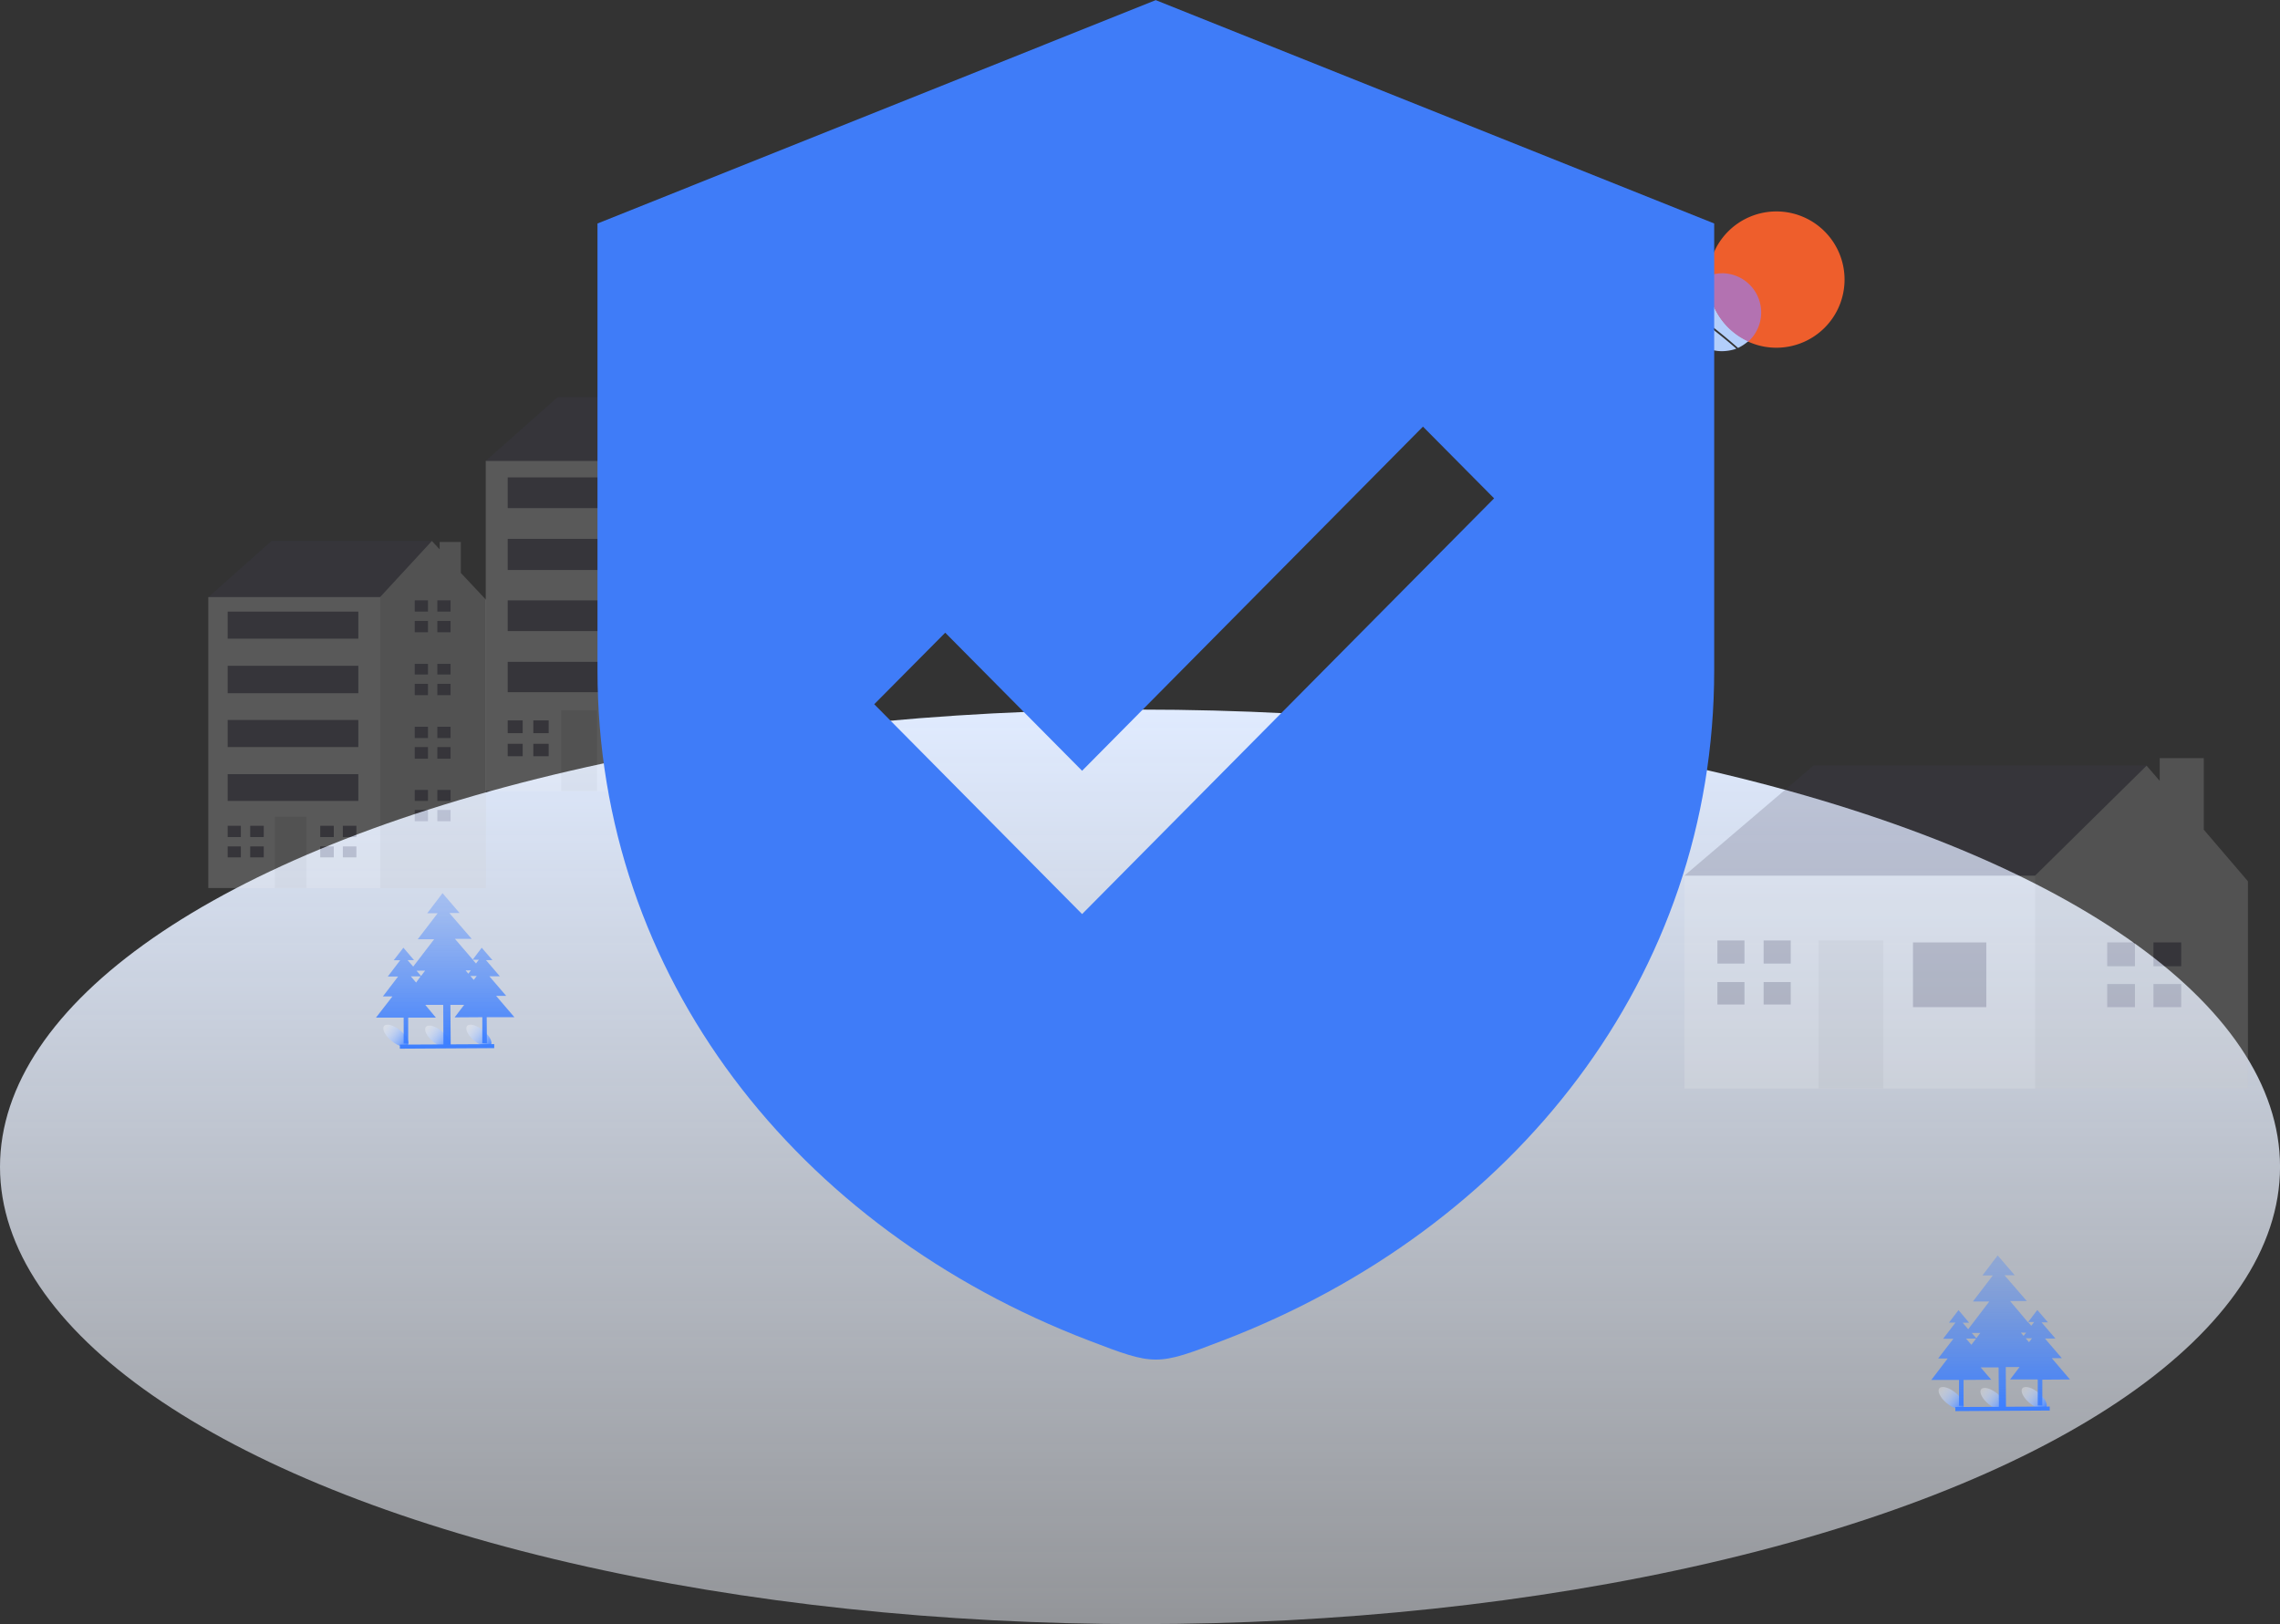 <svg xmlns="http://www.w3.org/2000/svg" xmlns:xlink="http://www.w3.org/1999/xlink" viewBox="0 0 612.51 436.38"><rect x="0" y="0" width="612.51" height="436.38" fill="#333333" stroke="none"/><defs><style>.cls-1{fill:url(#未命名的渐变_15);}.cls-2{fill:url(#未命名的渐变_75);}.cls-3{fill:url(#未命名的渐变_75-2);}.cls-4{fill:url(#未命名的渐变_75-3);}.cls-5{fill:url(#未命名的渐变_29);}.cls-6{fill:url(#未命名的渐变_75-4);}.cls-7{fill:url(#未命名的渐变_75-5);}.cls-8{fill:url(#未命名的渐变_75-6);}.cls-9{fill:url(#未命名的渐变_29-2);}.cls-10{opacity:0.2;}.cls-11{fill:#3f3d56;}.cls-11,.cls-12,.cls-13,.cls-14,.cls-15,.cls-16,.cls-17{fill-rule:evenodd;}.cls-12{fill:#ccc;}.cls-13{fill:#f2f2f2;}.cls-14{fill:#b3cefb;}.cls-15{fill:#ee5e2c;}.cls-16{fill:#b372b1;}.cls-17{fill:#3f7cf8;}</style><linearGradient id="未命名的渐变_15" x1="306.26" y1="436.38" x2="306.26" y2="190.67" gradientUnits="userSpaceOnUse"><stop offset="0" stop-color="#f3f7ff" stop-opacity="0.5"/><stop offset="1" stop-color="#e0ebff"/></linearGradient><linearGradient id="未命名的渐变_75" x1="45.47" y1="-3538.61" x2="37.3" y2="-3538.61" gradientTransform="matrix(0, 1, -1.41, 0, -4448.95, 334.24)" gradientUnits="userSpaceOnUse"><stop offset="0" stop-color="#4a88ff"/><stop offset="1" stop-color="#fff" stop-opacity="0.3"/></linearGradient><linearGradient id="未命名的渐变_75-2" x1="54.32" y1="-3543.53" x2="46.16" y2="-3543.53" gradientTransform="matrix(0, 1, -1.41, 0, -4444.63, 325.63)" xlink:href="#未命名的渐变_75"/><linearGradient id="未命名的渐变_75-3" x1="62.73" y1="-3548.66" x2="54.57" y2="-3548.66" gradientTransform="matrix(0, 1, -1.41, 0, -4440.76, 316.97)" xlink:href="#未命名的渐变_75"/><linearGradient id="未命名的渐变_29" x1="537.45" y1="337.25" x2="537.45" y2="379.1" gradientUnits="userSpaceOnUse"><stop offset="0" stop-color="#3d7fff" stop-opacity="0.3"/><stop offset="0.11" stop-color="#3d7fff" stop-opacity="0.34"/><stop offset="0.3" stop-color="#3d7fff" stop-opacity="0.45"/><stop offset="0.55" stop-color="#3d7fff" stop-opacity="0.62"/><stop offset="0.85" stop-color="#3d7fff" stop-opacity="0.86"/><stop offset="1" stop-color="#3d7fff"/></linearGradient><linearGradient id="未命名的渐变_75-4" x1="-339.57" y1="-3404" x2="-347.74" y2="-3404" gradientTransform="matrix(0, 1, -1.41, 0, -4677.59, 621.94)" xlink:href="#未命名的渐变_75"/><linearGradient id="未命名的渐变_75-5" x1="-330.72" y1="-3408.93" x2="-338.88" y2="-3408.93" gradientTransform="matrix(0, 1, -1.41, 0, -4673.27, 613.34)" xlink:href="#未命名的渐变_75"/><linearGradient id="未命名的渐变_75-6" x1="-322.31" y1="-3414.05" x2="-330.47" y2="-3414.05" gradientTransform="matrix(0, 1, -1.41, 0, -4669.4, 604.68)" xlink:href="#未命名的渐变_75"/><linearGradient id="未命名的渐变_29-2" x1="119.64" y1="239.92" x2="119.64" y2="281.76" xlink:href="#未命名的渐变_29"/></defs><g id="图层_2" data-name="图层 2"><g id="图层_1-2" data-name="图层 1"><ellipse class="cls-1" cx="306.26" cy="313.52" rx="306.26" ry="122.86"/><ellipse class="cls-2" cx="524.16" cy="375.61" rx="1.83" ry="4.1" transform="translate(-98.43 543.55) rotate(-50.72)"/><ellipse class="cls-3" cx="535.4" cy="375.86" rx="1.83" ry="4.1" transform="translate(-94.5 552.34) rotate(-50.72)"/><ellipse class="cls-4" cx="546.47" cy="375.61" rx="1.83" ry="4.1" transform="translate(-90.25 560.82) rotate(-50.72)"/><path class="cls-5" d="M538.9,377.93l-.06-10.62h3.7L540,370.65l7.43,0,0,7,1.23,0,0-6.95,7.43-.05-4.9-5.73h2.7l-4.52-5.27,2.81,0-3.73-4.34h1.73l-2.87-3.34-2.51,3.32L540,349.58l4.49,0-6-6.94,2.75,0-4.58-5.33-4.09,5.39h2.79l-5.35,7,4.4,0-5.66,7.44-1.49-1.74H529L526.14,352l-2.56,3.37h1.75L522,359.71l2.77,0L520.68,365h2.56l-4.4,5.77,7.43,0,0,6.95h1.23l0-6.95,7.44-.05-2.85-3.32,4.82,0L537,378l-11.71.05v1.1l25.36-.15v-1.08l-11.71.06Zm5.28-18.35h1.71l-.81,1.05-.9-1.05Zm2.29-4.37-.78,1-.88-1Zm-2.17,2.86-.67.87-.74-.87Zm-12.28.06-1.09,1.43-1.23-1.41,2.32,0Zm-3.83,1.54,2.67,0-1.26,1.66-1.41-1.64Z"/><ellipse class="cls-6" cx="106.35" cy="278.27" rx="1.83" ry="4.1" transform="translate(-176.38 184.42) rotate(-50.72)"/><ellipse class="cls-7" cx="117.59" cy="278.52" rx="1.83" ry="4.1" transform="translate(-172.45 193.21) rotate(-50.72)"/><ellipse class="cls-8" cx="128.65" cy="278.27" rx="1.83" ry="4.1" transform="translate(-168.2 201.69) rotate(-50.72)"/><path class="cls-9" d="M121.08,280.6,121,270l3.69,0-2.56,3.36,7.44-.05,0,7h1.23l-.05-7,7.44,0-4.91-5.73,2.71,0-4.53-5.27h2.81l-3.72-4.34,1.73,0-2.87-3.33L127,257.83l-4.79-5.58,4.5,0-6-6.94,2.75,0-4.58-5.33-4.1,5.39,2.8,0-5.36,7,4.41,0L111,259.72l-1.5-1.74h1.73l-2.86-3.34L105.77,258l1.74,0-3.34,4.39,2.77,0-4.07,5.33,2.56,0L101,273.43l7.44,0,0,6.95h1.22l0-6.95,7.44,0L114.25,270l4.82,0,.06,10.62-11.71.06,0,1.09,25.35-.15v-1.07l-11.71.06Zm5.28-18.36h1.72l-.82,1.05-.9-1.05Zm2.29-4.37-.78,1-.87-1,1.65,0Zm-2.17,2.87-.66.87-.74-.87Zm-12.27.06-1.09,1.43-1.23-1.42Zm-3.83,1.53H113L111.78,264l-1.4-1.64Z"/><g class="cls-10"><polygon class="cls-11" points="456.37 241.59 452.49 235.29 487.25 205.65 576.74 205.65 576.74 214.17 544.38 249 507.22 256.41 456.37 241.59 456.37 241.59 456.37 241.59"/><polygon class="cls-12" points="592.04 222.93 592.04 203.7 580.19 203.7 580.19 209.8 576.67 205.73 546.67 235.31 541.67 240.31 535.56 265.08 546.67 292.45 603.9 292.45 603.9 236.79 592.04 222.93 592.04 222.93 592.04 222.93"/><polygon class="cls-13" points="452.49 235.29 546.74 235.29 546.74 292.45 452.49 292.45 452.49 235.29 452.49 235.29"/><polygon class="cls-11" points="513.91 253.22 533.61 253.22 533.61 270.61 513.91 270.61 513.91 253.22 513.91 253.22"/><polygon class="cls-12" points="488.52 252.69 505.92 252.69 505.92 292.45 488.52 292.45 488.52 252.69 488.52 252.69"/><polygon class="cls-11" points="468.64 258.9 468.64 252.69 461.37 252.69 461.37 258.9 467.92 258.9 468.64 258.9 468.64 258.9 468.64 258.9"/><polygon class="cls-11" points="467.92 263.87 461.37 263.87 461.37 269.9 468.64 269.9 468.64 263.87 467.92 263.87 467.92 263.87 467.92 263.87"/><polygon class="cls-11" points="473.79 252.69 481.07 252.69 481.07 258.9 473.79 258.9 473.79 252.69 473.79 252.69"/><polygon class="cls-11" points="473.79 263.87 481.07 263.87 481.07 269.9 473.79 269.9 473.79 263.87 473.79 263.87"/><polygon class="cls-11" points="573.54 259.61 573.54 253.22 566.09 253.22 566.09 259.61 572.8 259.61 573.54 259.61 573.54 259.61 573.54 259.61"/><polygon class="cls-11" points="572.8 264.4 566.09 264.4 566.09 270.61 573.54 270.61 573.54 264.4 572.8 264.4 572.8 264.4 572.8 264.4"/><polygon class="cls-11" points="578.51 253.22 585.97 253.22 585.97 259.61 578.51 259.61 578.51 253.22 578.51 253.22"/><polygon class="cls-11" points="578.51 264.4 585.97 264.4 585.97 270.61 578.51 270.61 578.51 264.4 578.51 264.4"/></g><g class="cls-10"><polygon class="cls-11" points="59.03 162.87 55.96 160.44 72.94 145.35 116.02 145.35 116.02 158.72 88.11 177.5 59.03 162.87 59.03 162.87 59.03 162.87"/><polygon class="cls-12" points="123.8 153.93 123.8 145.62 118.11 145.62 118.11 147.61 116.03 145.35 102.11 160.43 96.6 164.13 88.11 225.87 100.85 238.6 130.57 238.6 130.57 161.15 123.8 153.93 123.8 153.93 123.8 153.93"/><polygon class="cls-13" points="55.96 160.43 102.15 160.43 102.15 238.6 55.96 238.6 55.96 160.43 55.96 160.43"/><polygon class="cls-12" points="73.81 219.45 82.3 219.45 82.3 238.6 73.81 238.6 73.81 219.45 73.81 219.45"/><polygon class="cls-11" points="64.71 224.91 64.71 221.88 61.16 221.88 61.16 224.91 64.53 224.91 64.71 224.91 64.71 224.91 64.71 224.91"/><polygon class="cls-11" points="64.53 227.42 61.16 227.42 61.16 230.37 64.71 230.37 64.71 227.42 64.53 227.42 64.53 227.42 64.53 227.42"/><polygon class="cls-11" points="67.22 221.88 70.86 221.88 70.86 224.91 67.22 224.91 67.22 221.88 67.22 221.88"/><polygon class="cls-11" points="67.22 227.42 70.86 227.42 70.86 230.37 67.22 230.37 67.22 227.42 67.22 227.42"/><polygon class="cls-11" points="89.67 224.91 89.67 221.88 86.03 221.88 86.03 224.91 89.31 224.91 89.67 224.91 89.67 224.91 89.67 224.91"/><polygon class="cls-11" points="89.31 227.42 86.03 227.42 86.03 230.37 89.67 230.37 89.67 227.42 89.31 227.42 89.31 227.42 89.31 227.42"/><polygon class="cls-11" points="92.1 221.88 95.74 221.88 95.74 224.91 92.1 224.91 92.1 221.88 92.1 221.88"/><polygon class="cls-11" points="92.1 227.42 95.74 227.42 95.74 230.37 92.1 230.37 92.1 227.42 92.1 227.42"/><polygon class="cls-11" points="114.97 164.33 114.97 161.3 111.42 161.3 111.42 164.33 114.8 164.33 114.97 164.33 114.97 164.33 114.97 164.33"/><polygon class="cls-11" points="114.8 166.84 111.42 166.84 111.42 169.88 114.97 169.88 114.97 166.84 114.8 166.84 114.8 166.84 114.8 166.84"/><polygon class="cls-11" points="117.49 161.3 121.04 161.3 121.04 164.33 117.49 164.33 117.49 161.3 117.49 161.3"/><polygon class="cls-11" points="117.49 166.84 121.04 166.84 121.04 169.88 117.49 169.88 117.49 166.84 117.49 166.84"/><polygon class="cls-11" points="114.97 181.23 114.97 178.37 111.42 178.37 111.42 181.23 114.8 181.23 114.97 181.23 114.97 181.23 114.97 181.23"/><polygon class="cls-11" points="114.8 183.74 111.42 183.74 111.42 186.78 114.97 186.78 114.97 183.74 114.8 183.74 114.8 183.74 114.8 183.74"/><polygon class="cls-11" points="117.49 178.37 121.04 178.37 121.04 181.23 117.49 181.23 117.49 178.37 117.49 178.37"/><polygon class="cls-11" points="117.49 183.74 121.04 183.74 121.04 186.78 117.49 186.78 117.49 183.74 117.49 183.74"/><polygon class="cls-11" points="114.97 198.3 114.97 195.27 111.42 195.27 111.42 198.3 114.8 198.3 114.97 198.3 114.97 198.3 114.97 198.3"/><polygon class="cls-11" points="114.8 200.73 111.42 200.73 111.42 203.85 114.97 203.85 114.97 200.73 114.8 200.73 114.8 200.73 114.8 200.73"/><polygon class="cls-11" points="117.49 195.27 121.04 195.27 121.04 198.3 117.49 198.3 117.49 195.27 117.49 195.27"/><polygon class="cls-11" points="117.49 200.73 121.04 200.73 121.04 203.85 117.49 203.85 117.49 200.73 117.49 200.73"/><polygon class="cls-11" points="114.97 215.2 114.97 212.25 111.42 212.25 111.42 215.2 114.8 215.2 114.97 215.2 114.97 215.2 114.97 215.2"/><polygon class="cls-11" points="114.8 217.63 111.42 217.63 111.42 220.66 114.97 220.66 114.97 217.63 114.8 217.63 114.8 217.63 114.8 217.63"/><polygon class="cls-11" points="117.49 212.25 121.04 212.25 121.04 215.2 117.49 215.2 117.49 212.25 117.49 212.25"/><polygon class="cls-11" points="117.49 217.63 121.04 217.63 121.04 220.66 117.49 220.66 117.49 217.63 117.49 217.63"/><polygon class="cls-11" points="61.16 164.33 96.26 164.33 96.26 171.61 61.16 171.61 61.16 164.33 61.16 164.33"/><polygon class="cls-11" points="61.16 178.89 96.26 178.89 96.26 186.26 61.16 186.26 61.16 178.89 61.16 178.89"/><polygon class="cls-11" points="61.16 193.45 96.26 193.45 96.26 200.73 61.16 200.73 61.16 193.45 61.16 193.45"/><polygon class="cls-11" points="61.16 208.01 96.26 208.01 96.26 215.2 61.16 215.2 61.16 208.01 61.16 208.01"/></g><g class="cls-10"><path class="cls-14" d="M204.13,86.49A10.87,10.87,0,1,1,215,97.4a10.89,10.89,0,0,1-10.86-10.91Z"/><polygon class="cls-11" points="133.97 126.62 130.49 123.85 149.75 106.74 198.62 106.74 198.62 121.91 166.96 143.22 133.97 126.62 133.97 126.62 133.97 126.62"/><polygon class="cls-12" points="207.45 116.47 207.45 107.05 200.99 107.05 200.99 109.3 198.64 106.74 182.85 123.84 176.6 128.04 166.96 198.09 181.42 212.53 215.14 212.53 215.14 124.66 207.45 116.47 207.45 116.47 207.45 116.47"/><polygon class="cls-13" points="130.49 123.85 182.89 123.85 182.89 212.53 130.49 212.53 130.49 123.85 130.49 123.85"/><polygon class="cls-12" points="150.74 190.8 160.38 190.8 160.38 212.53 150.74 212.53 150.74 190.8 150.74 190.8"/><polygon class="cls-11" points="140.42 197 140.42 193.56 136.39 193.56 136.39 197 140.22 197 140.42 197 140.42 197 140.42 197"/><polygon class="cls-11" points="140.22 199.85 136.39 199.85 136.39 203.19 140.42 203.19 140.42 199.85 140.22 199.85 140.22 199.85 140.22 199.85"/><polygon class="cls-11" points="143.27 193.56 147.4 193.56 147.4 197 143.27 197 143.27 193.56 143.27 193.56"/><polygon class="cls-11" points="143.27 199.85 147.4 199.85 147.4 203.19 143.27 203.19 143.27 199.85 143.27 199.85"/><polygon class="cls-11" points="168.73 197 168.73 193.56 164.6 193.56 164.6 197 168.32 197 168.73 197 168.73 197 168.73 197"/><polygon class="cls-11" points="168.32 199.85 164.6 199.85 164.6 203.19 168.73 203.19 168.73 199.85 168.32 199.85 168.32 199.85 168.32 199.85"/><polygon class="cls-11" points="171.49 193.56 175.62 193.56 175.62 197 171.49 197 171.49 193.56 171.49 193.56"/><polygon class="cls-11" points="171.49 199.85 175.62 199.85 175.62 203.19 171.49 203.19 171.49 199.85 171.49 199.85"/><polygon class="cls-11" points="197.44 128.27 197.44 124.83 193.41 124.83 193.41 128.27 197.24 128.27 197.44 128.27 197.44 128.27 197.44 128.27"/><polygon class="cls-11" points="197.24 131.12 193.41 131.12 193.41 134.56 197.44 134.56 197.44 131.12 197.24 131.12 197.24 131.12 197.24 131.12"/><polygon class="cls-11" points="200.29 124.83 204.32 124.83 204.32 128.27 200.29 128.27 200.29 124.83 200.29 124.83"/><polygon class="cls-11" points="200.29 131.12 204.32 131.12 204.32 134.56 200.29 134.56 200.29 131.12 200.29 131.12"/><polygon class="cls-11" points="197.44 147.44 197.44 144.2 193.41 144.2 193.41 147.44 197.24 147.44 197.44 147.44 197.44 147.44 197.44 147.44"/><polygon class="cls-11" points="197.24 150.3 193.41 150.3 193.41 153.74 197.44 153.74 197.44 150.3 197.24 150.3 197.24 150.3 197.24 150.3"/><polygon class="cls-11" points="200.29 144.2 204.32 144.2 204.32 147.44 200.29 147.44 200.29 144.2 200.29 144.2"/><polygon class="cls-11" points="200.29 150.3 204.32 150.3 204.32 153.74 200.29 153.74 200.29 150.3 200.29 150.3"/><polygon class="cls-11" points="197.44 166.81 197.44 163.37 193.41 163.37 193.41 166.81 197.24 166.81 197.44 166.81 197.44 166.81 197.44 166.81"/><polygon class="cls-11" points="197.24 169.57 193.41 169.57 193.41 173.11 197.44 173.11 197.44 169.57 197.24 169.57 197.24 169.57 197.24 169.57"/><polygon class="cls-11" points="200.29 163.37 204.32 163.37 204.32 166.81 200.29 166.81 200.29 163.37 200.29 163.37"/><polygon class="cls-11" points="200.29 169.57 204.32 169.57 204.32 173.11 200.29 173.11 200.29 169.57 200.29 169.57"/><polygon class="cls-11" points="197.44 185.99 197.44 182.64 193.41 182.64 193.41 185.99 197.24 185.99 197.44 185.99 197.44 185.99 197.44 185.99"/><polygon class="cls-11" points="197.24 188.74 193.41 188.74 193.41 192.18 197.44 192.18 197.44 188.74 197.24 188.74 197.24 188.74 197.24 188.74"/><polygon class="cls-11" points="200.29 182.64 204.32 182.64 204.32 185.99 200.29 185.99 200.29 182.64 200.29 182.64"/><polygon class="cls-11" points="200.29 188.74 204.32 188.74 204.32 192.18 200.29 192.18 200.29 188.74 200.29 188.74"/><polygon class="cls-11" points="136.39 128.27 176.21 128.27 176.21 136.53 136.39 136.53 136.39 128.27 136.39 128.27"/><polygon class="cls-11" points="136.39 144.79 176.21 144.79 176.21 153.15 136.39 153.15 136.39 144.79 136.39 144.79"/><polygon class="cls-11" points="136.39 161.31 176.21 161.31 176.21 169.57 136.39 169.57 136.39 161.31 136.39 161.31"/><polygon class="cls-11" points="136.39 177.83 176.21 177.83 176.21 185.99 136.39 185.99 136.39 177.83 136.39 177.83"/></g><path class="cls-15" d="M458.91,75.13a18.31,18.31,0,1,1,18.3,18.3,18.3,18.3,0,0,1-18.3-18.3Z"/><path class="cls-14" d="M452.15,82.69c0,.42-.09.75-.09,1.17a10.52,10.52,0,0,0,10.53,10.5,12.12,12.12,0,0,0,3.88-.67,150.31,150.31,0,0,0-14.32-11M459,74a10.65,10.65,0,0,0-6.74,8.07,156.22,156.22,0,0,1,14.66,11.42,12.31,12.31,0,0,0,2.78-1.84A18.32,18.32,0,0,1,458.89,75a4.31,4.31,0,0,1,.08-1"/><path class="cls-16" d="M462.61,73.43a10.3,10.3,0,0,0-3.62.68,4.26,4.26,0,0,0-.08,1,18.33,18.33,0,0,0,10.77,16.65,10.54,10.54,0,0,0-7.07-18.34"/><path class="cls-17" d="M310.57,0,160.51,60.05V180.11c0,82.24,53.53,150,132,180.07,17.79,6.83,18.23,6.83,36,0,78.51-30.11,132-97.83,132-180.07V60.05l-150-60ZM290.7,245.6l-55.84-56.38L253.93,170l36.77,37.1,91.57-92.47,19.11,19.27L290.7,245.6Z"/></g></g></svg>